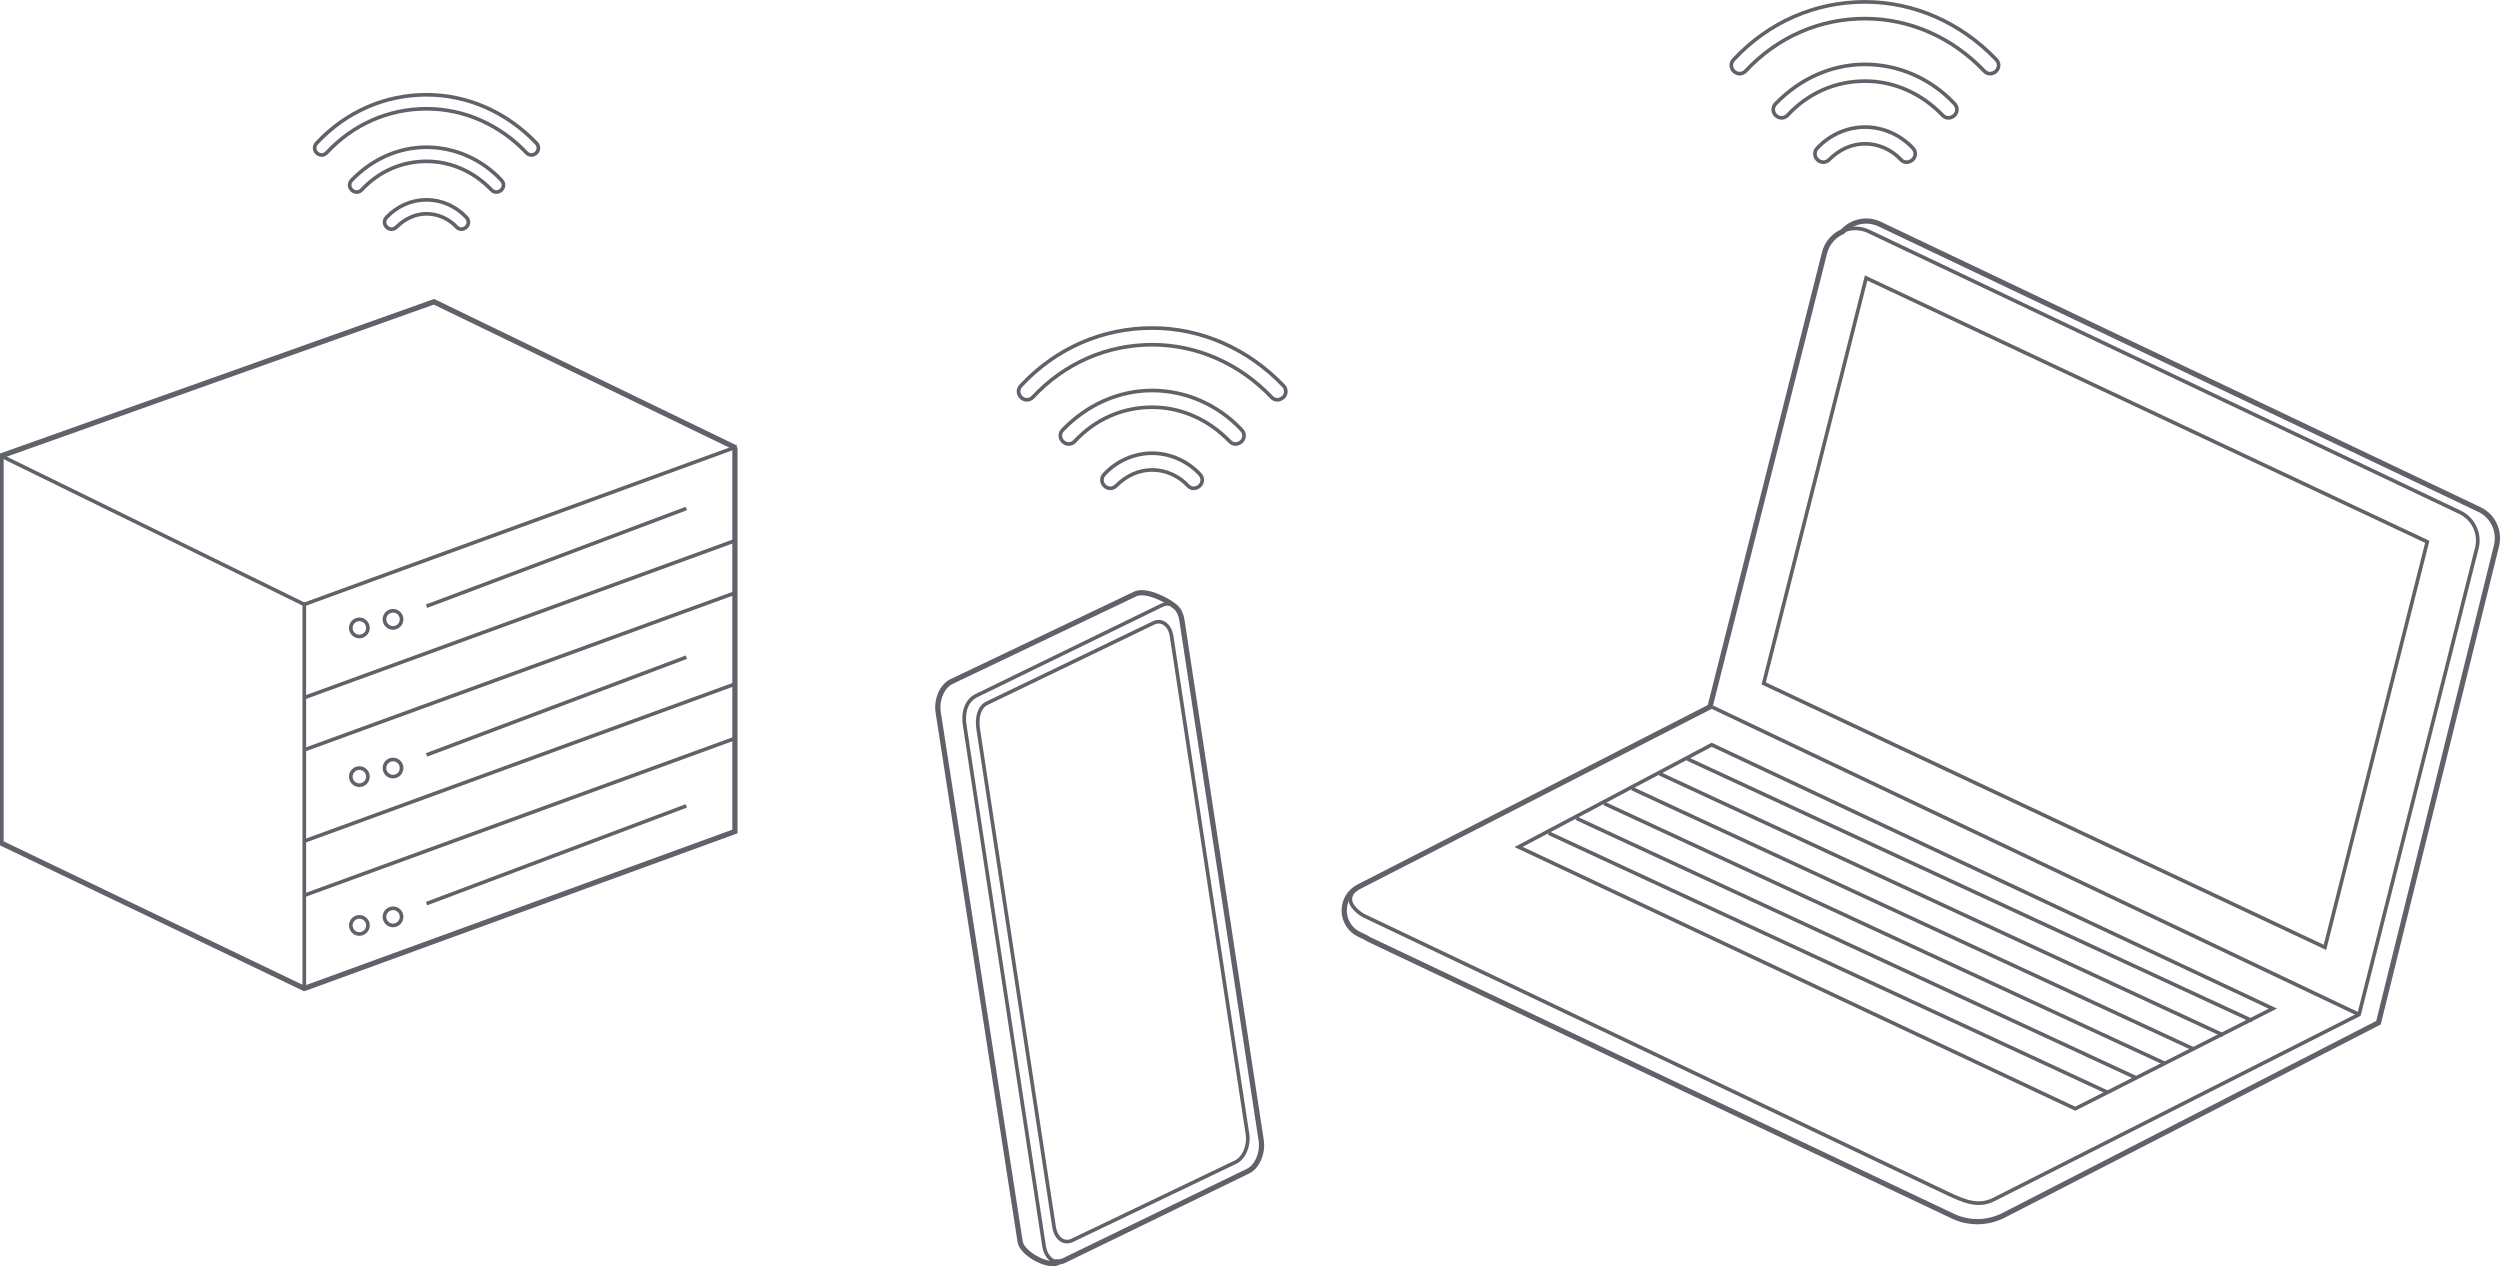 <?xml version="1.0" encoding="utf-8"?>
<!-- Generator: Adobe Illustrator 24.3.0, SVG Export Plug-In . SVG Version: 6.00 Build 0)  -->
<svg version="1.1" id="圖層_1" xmlns="http://www.w3.org/2000/svg" xmlns:xlink="http://www.w3.org/1999/xlink" x="0px" y="0px"
	 viewBox="0 0 239.24 121.19" style="enable-background:new 0 0 239.24 121.19;" xml:space="preserve">
<style type="text/css">
	.st0{clip-path:url(#SVGID_2_);fill:none;stroke:#606269;stroke-width:0.5;stroke-miterlimit:10;}
	.st1{fill:none;stroke:#606269;stroke-width:0.35;stroke-miterlimit:10;}
	.st2{clip-path:url(#SVGID_4_);fill:none;stroke:#606269;stroke-width:0.35;stroke-miterlimit:10;}
	.st3{clip-path:url(#SVGID_6_);fill:none;stroke:#606269;stroke-width:0.5;stroke-miterlimit:10;}
	.st4{clip-path:url(#SVGID_6_);fill:none;stroke:#606269;stroke-width:0.35;stroke-miterlimit:10;}
	.st5{clip-path:url(#SVGID_8_);fill:none;stroke:#606269;stroke-width:0.35;stroke-miterlimit:10;}
	.st6{clip-path:url(#SVGID_8_);}
	.st7{clip-path:url(#SVGID_10_);}
	.st8{clip-path:url(#SVGID_12_);}
	.st9{clip-path:url(#SVGID_14_);}
	.st10{clip-path:url(#SVGID_16_);fill:none;stroke:#606269;stroke-width:0.35;stroke-miterlimit:10;}
	.st11{clip-path:url(#SVGID_18_);}
	.st12{clip-path:url(#SVGID_20_);fill:none;stroke:#606269;stroke-width:0.35;stroke-miterlimit:10;}
	.st13{clip-path:url(#SVGID_22_);}
	.st14{clip-path:url(#SVGID_24_);fill:none;stroke:#606269;stroke-width:0.35;stroke-miterlimit:10;}
	.st15{clip-path:url(#SVGID_26_);}
	.st16{clip-path:url(#SVGID_28_);fill:none;stroke:#606269;stroke-width:0.35;stroke-miterlimit:10;}
	.st17{clip-path:url(#SVGID_30_);}
	.st18{clip-path:url(#SVGID_32_);fill:none;stroke:#606269;stroke-width:0.35;stroke-miterlimit:10;}
	.st19{clip-path:url(#SVGID_34_);}
	.st20{clip-path:url(#SVGID_36_);fill:none;stroke:#606269;stroke-width:0.35;stroke-miterlimit:10;}
</style>
<g>
	<defs>
		<rect id="SVGID_1_" width="239.24" height="121.19"/>
	</defs>
	<clipPath id="SVGID_2_">
		<use xlink:href="#SVGID_1_"  style="overflow:visible;"/>
	</clipPath>
	<path class="st0" d="M237.27,48.76l-57.38-27.31c-1.26-0.6-2.69-0.25-3.55,0.71c-0.83,0.36-1.5,1.08-1.74,2.04l-10.96,43.44
		l-33.61,17.22c-1.89,0.96-1.85,3.67,0.07,4.57l0.59,0.28c0.11,0.07,0.22,0.14,0.34,0.2l55.85,26.47c1.54,0.73,3.32,0.7,4.84-0.07
		l35.89-18.44l11.29-45.62C239.25,50.83,238.57,49.37,237.27,48.76z"/>
</g>
<polygon class="st1" points="222.49,90.66 168.78,65.4 178.58,26.6 232.28,51.85 "/>
<polygon class="st1" points="198.59,106.1 145.32,81.05 163.8,71.27 217.5,96.52 "/>
<g>
	<defs>
		<rect id="SVGID_3_" width="239.24" height="121.19"/>
	</defs>
	<clipPath id="SVGID_4_">
		<use xlink:href="#SVGID_3_"  style="overflow:visible;"/>
	</clipPath>
	<path class="st2" d="M65.68,77.12l-24.86,9.35 M65.68,62.89l-24.86,9.35 M65.68,48.66l-24.86,9.35 M0.11,43.63l29.01,14.21"/>
	<path class="st2" d="M38.43,59.27c0,0.45-0.37,0.82-0.82,0.82c-0.45,0-0.82-0.37-0.82-0.82c0-0.45,0.37-0.82,0.82-0.82
		C38.07,58.45,38.43,58.82,38.43,59.27"/>
	<path class="st2" d="M35.21,60.09c0,0.45-0.37,0.82-0.82,0.82c-0.45,0-0.82-0.37-0.82-0.82c0-0.45,0.37-0.82,0.82-0.82
		C34.84,59.27,35.21,59.64,35.21,60.09"/>
	<path class="st2" d="M38.43,73.5c0,0.45-0.37,0.82-0.82,0.82c-0.45,0-0.82-0.37-0.82-0.82s0.37-0.82,0.82-0.82
		C38.07,72.68,38.43,73.05,38.43,73.5"/>
	<path class="st2" d="M35.21,74.32c0,0.45-0.37,0.82-0.82,0.82c-0.45,0-0.82-0.37-0.82-0.82c0-0.45,0.37-0.82,0.82-0.82
		C34.84,73.5,35.21,73.87,35.21,74.32"/>
	<path class="st2" d="M38.43,87.74c0,0.45-0.37,0.82-0.82,0.82c-0.45,0-0.82-0.37-0.82-0.82c0-0.45,0.37-0.82,0.82-0.82
		C38.07,86.92,38.43,87.28,38.43,87.74"/>
	<path class="st2" d="M35.21,88.56c0,0.45-0.37,0.82-0.82,0.82c-0.45,0-0.82-0.37-0.82-0.82s0.37-0.82,0.82-0.82
		C34.84,87.74,35.21,88.1,35.21,88.56"/>
	<path class="st2" d="M44.17,21.93c-0.2,0-0.34-0.07-0.47-0.2c-0.74-0.8-1.81-1.27-2.88-1.27c-1.07,0-2.07,0.47-2.88,1.27
		c-0.27,0.27-0.67,0.27-0.94,0c-0.27-0.27-0.27-0.67,0-0.94c1-1.07,2.41-1.67,3.81-1.67c1.41,0,2.81,0.6,3.81,1.67
		c0.27,0.27,0.27,0.67,0,0.94C44.5,21.86,44.3,21.93,44.17,21.93z"/>
	<path class="st2" d="M47.51,18.38c-0.2,0-0.34-0.07-0.47-0.2c-1.67-1.74-3.88-2.74-6.22-2.74s-4.55,0.94-6.22,2.74
		c-0.27,0.27-0.67,0.27-0.94,0c-0.27-0.27-0.27-0.67,0-0.94c1.94-2.01,4.48-3.15,7.16-3.15s5.29,1.14,7.16,3.15
		c0.27,0.27,0.27,0.67,0,0.94C47.85,18.31,47.65,18.38,47.51,18.38z"/>
	<path class="st2" d="M50.86,14.83c-0.2,0-0.34-0.07-0.47-0.2c-2.54-2.68-5.95-4.22-9.57-4.22c-3.61,0-7.02,1.47-9.57,4.22
		c-0.27,0.27-0.67,0.27-0.94,0c-0.27-0.27-0.27-0.67,0-0.94c2.81-3.01,6.56-4.62,10.5-4.62c3.95,0,7.69,1.67,10.51,4.62
		c0.27,0.27,0.27,0.67,0,0.94C51.19,14.77,50.99,14.83,50.86,14.83z"/>
	<path class="st2" d="M182.47,15.52c-0.24,0-0.4-0.08-0.56-0.24c-0.88-0.96-2.16-1.52-3.43-1.52c-1.28,0-2.48,0.56-3.44,1.52
		c-0.32,0.32-0.8,0.32-1.12,0c-0.32-0.32-0.32-0.8,0-1.12c1.2-1.28,2.88-2,4.56-2c1.68,0,3.36,0.72,4.56,2
		c0.32,0.32,0.32,0.8,0,1.12C182.87,15.44,182.63,15.52,182.47,15.52z"/>
	<path class="st2" d="M186.47,11.28c-0.24,0-0.4-0.08-0.56-0.24c-2-2.08-4.63-3.28-7.43-3.28c-2.8,0-5.43,1.12-7.43,3.28
		c-0.32,0.32-0.8,0.32-1.12,0c-0.32-0.32-0.32-0.8,0-1.12c2.32-2.4,5.35-3.76,8.55-3.76c3.2,0,6.31,1.36,8.55,3.76
		c0.32,0.32,0.32,0.8,0,1.12C186.87,11.2,186.63,11.28,186.47,11.28z"/>
	<path class="st2" d="M190.46,7.05c-0.24,0-0.4-0.08-0.56-0.24c-3.04-3.2-7.11-5.03-11.43-5.03c-4.32,0-8.39,1.76-11.43,5.03
		c-0.32,0.32-0.8,0.32-1.12,0c-0.32-0.32-0.32-0.8,0-1.12c3.36-3.6,7.83-5.51,12.55-5.51c4.71,0,9.19,2,12.55,5.51
		c0.32,0.32,0.32,0.8,0,1.12C190.86,6.97,190.62,7.05,190.46,7.05z"/>
	<path class="st2" d="M114.25,46.73c-0.24,0-0.4-0.08-0.56-0.24c-0.88-0.96-2.16-1.52-3.44-1.52s-2.48,0.56-3.44,1.52
		c-0.32,0.32-0.8,0.32-1.12,0c-0.32-0.32-0.32-0.8,0-1.12c1.2-1.28,2.88-2,4.56-2s3.36,0.72,4.56,2c0.32,0.32,0.32,0.8,0,1.12
		C114.65,46.65,114.41,46.73,114.25,46.73z"/>
	<path class="st2" d="M118.25,42.49c-0.24,0-0.4-0.08-0.56-0.24c-2-2.08-4.63-3.28-7.43-3.28c-2.8,0-5.43,1.12-7.43,3.28
		c-0.32,0.32-0.8,0.32-1.12,0c-0.32-0.32-0.32-0.8,0-1.12c2.32-2.4,5.35-3.76,8.55-3.76c3.2,0,6.31,1.36,8.55,3.76
		c0.32,0.32,0.32,0.8,0,1.12C118.65,42.41,118.41,42.49,118.25,42.49z"/>
	<path class="st2" d="M122.25,38.26c-0.24,0-0.4-0.08-0.56-0.24c-3.04-3.2-7.11-5.03-11.43-5.03c-4.32,0-8.39,1.76-11.43,5.03
		c-0.32,0.32-0.8,0.32-1.12,0c-0.32-0.32-0.32-0.8,0-1.12c3.36-3.6,7.83-5.51,12.55-5.51c4.72,0,9.19,2,12.55,5.51
		c0.32,0.32,0.32,0.8,0,1.12C122.64,38.18,122.4,38.26,122.25,38.26z"/>
</g>
<polyline class="st1" points="70.33,51.74 70.33,42.82 29.11,57.84 "/>
<line class="st1" x1="29.12" y1="66.76" x2="70.33" y2="51.74"/>
<line class="st1" x1="29.12" y1="71.76" x2="70.33" y2="56.74"/>
<line class="st1" x1="29.12" y1="80.49" x2="70.33" y2="65.46"/>
<line class="st1" x1="29.12" y1="85.68" x2="70.33" y2="70.66"/>
<g>
	<defs>
		<rect id="SVGID_5_" width="239.24" height="121.19"/>
	</defs>
	<clipPath id="SVGID_6_">
		<use xlink:href="#SVGID_5_"  style="overflow:visible;"/>
	</clipPath>
	<path class="st3" d="M120.69,109.13l-7.59-49.81c-0.1-0.64-0.39-1.11-0.77-1.36c-0.64-0.53-2.64-1.57-3.65-1.14l-17.64,8.41
		c-0.88,0.42-1.45,1.74-1.26,2.93l7.84,50.65c0.18,1.19,2.68,2.45,3.56,2.04l0.02-0.09c0.19,0.01,0.39-0.03,0.6-0.12l17.66-8.58
		C120.31,111.64,120.87,110.32,120.69,109.13z"/>
	<path class="st4" d="M102.6,118.7l15.66-7.5c0.78-0.38,1.29-1.57,1.12-2.66l-7.26-47.65c-0.16-1.08-0.94-1.65-1.72-1.28
		l-15.94,7.68c-0.78,0.38-1.01,1.4-0.85,2.48l7.26,47.65C101.04,118.51,101.81,119.08,102.6,118.7z"/>
	<polyline class="st3" points="70.33,42.82 70.33,79.46 70.33,79.57 29.65,94.4 29.11,94.59 0.1,80.67 0.1,43.63 41.53,28.88 
		70.33,42.82 	"/>
</g>
<line class="st1" x1="29.12" y1="57.84" x2="29.12" y2="94.48"/>
<line class="st1" x1="163.86" y1="67.67" x2="225.76" y2="97.09"/>
<g>
	<defs>
		<rect id="SVGID_7_" width="239.24" height="121.19"/>
	</defs>
	<clipPath id="SVGID_8_">
		<use xlink:href="#SVGID_7_"  style="overflow:visible;"/>
	</clipPath>
	<path class="st5" d="M174.6,24.15c0.47-1.85,2.51-2.82,4.24-2l56.56,26.87c1.29,0.61,1.98,2.05,1.62,3.44l-11.27,44.63
		l-34.94,17.69c-1.51,0.77-2.88,0.16-4.42-0.56l-55.9-26.6c0,0-1.16-0.63-1.26-1.47c-0.14-1.08,1.66-1.71,1.66-1.71"/>
	<path class="st5" d="M112.76,58.38c-0.37-0.55-0.96-0.76-1.55-0.47l-17.84,8.69c-0.93,0.5-1.24,1.63-1.05,2.82l7.59,49.81
		c0.18,1.19,1.04,1.82,1.9,1.41"/>
	<g class="st6">
		<g>
			<defs>
				<rect id="SVGID_9_" x="148.13" y="72.46" width="67.46" height="32.24"/>
			</defs>
			<clipPath id="SVGID_10_">
				<use xlink:href="#SVGID_9_"  style="overflow:visible;"/>
			</clipPath>
			<g class="st7">
				<defs>
					<rect id="SVGID_11_" x="148.13" y="72.46" width="67.46" height="32.24"/>
				</defs>
				<clipPath id="SVGID_12_">
					<use xlink:href="#SVGID_11_"  style="overflow:visible;"/>
				</clipPath>
				<g class="st8">
					<g>
						<defs>
							<rect id="SVGID_13_" x="161.4" y="72.46" width="54.2" height="25.39"/>
						</defs>
						<clipPath id="SVGID_14_">
							<use xlink:href="#SVGID_13_"  style="overflow:visible;"/>
						</clipPath>
						<g class="st9">
							<defs>
								<rect id="SVGID_15_" x="161.4" y="72.46" width="54.2" height="25.39"/>
							</defs>
							<clipPath id="SVGID_16_">
								<use xlink:href="#SVGID_15_"  style="overflow:visible;"/>
							</clipPath>
							<line class="st10" x1="161.47" y1="72.62" x2="215.53" y2="97.68"/>
						</g>
					</g>
				</g>
				<g class="st8">
					<g>
						<defs>
							<rect id="SVGID_17_" x="158.74" y="73.88" width="54.09" height="25.33"/>
						</defs>
						<clipPath id="SVGID_18_">
							<use xlink:href="#SVGID_17_"  style="overflow:visible;"/>
						</clipPath>
						<g class="st11">
							<defs>
								<rect id="SVGID_19_" x="158.74" y="73.88" width="54.09" height="25.33"/>
							</defs>
							<clipPath id="SVGID_20_">
								<use xlink:href="#SVGID_19_"  style="overflow:visible;"/>
							</clipPath>
							<line class="st12" x1="158.82" y1="74.04" x2="212.76" y2="99.06"/>
						</g>
					</g>
				</g>
				<g class="st8">
					<g>
						<defs>
							<rect id="SVGID_21_" x="156.09" y="75.3" width="53.97" height="25.28"/>
						</defs>
						<clipPath id="SVGID_22_">
							<use xlink:href="#SVGID_21_"  style="overflow:visible;"/>
						</clipPath>
						<g class="st13">
							<defs>
								<rect id="SVGID_23_" x="156.09" y="75.3" width="53.97" height="25.28"/>
							</defs>
							<clipPath id="SVGID_24_">
								<use xlink:href="#SVGID_23_"  style="overflow:visible;"/>
							</clipPath>
							<line class="st14" x1="156.17" y1="75.46" x2="209.99" y2="100.42"/>
						</g>
					</g>
				</g>
				<g class="st8">
					<g>
						<defs>
							<rect id="SVGID_25_" x="153.44" y="76.73" width="53.85" height="25.23"/>
						</defs>
						<clipPath id="SVGID_26_">
							<use xlink:href="#SVGID_25_"  style="overflow:visible;"/>
						</clipPath>
						<g class="st15">
							<defs>
								<rect id="SVGID_27_" x="153.44" y="76.73" width="53.85" height="25.23"/>
							</defs>
							<clipPath id="SVGID_28_">
								<use xlink:href="#SVGID_27_"  style="overflow:visible;"/>
							</clipPath>
							<line class="st16" x1="153.51" y1="76.89" x2="207.22" y2="101.79"/>
						</g>
					</g>
				</g>
				<g class="st8">
					<g>
						<defs>
							<rect id="SVGID_29_" x="150.79" y="78.15" width="53.74" height="25.17"/>
						</defs>
						<clipPath id="SVGID_30_">
							<use xlink:href="#SVGID_29_"  style="overflow:visible;"/>
						</clipPath>
						<g class="st17">
							<defs>
								<rect id="SVGID_31_" x="150.79" y="78.15" width="53.74" height="25.17"/>
							</defs>
							<clipPath id="SVGID_32_">
								<use xlink:href="#SVGID_31_"  style="overflow:visible;"/>
							</clipPath>
							<line class="st18" x1="150.86" y1="78.31" x2="204.45" y2="103.16"/>
						</g>
					</g>
				</g>
				<g class="st8">
					<g>
						<defs>
							<rect id="SVGID_33_" x="148.13" y="79.58" width="53.62" height="25.12"/>
						</defs>
						<clipPath id="SVGID_34_">
							<use xlink:href="#SVGID_33_"  style="overflow:visible;"/>
						</clipPath>
						<g class="st19">
							<defs>
								<rect id="SVGID_35_" x="148.13" y="79.58" width="53.62" height="25.12"/>
							</defs>
							<clipPath id="SVGID_36_">
								<use xlink:href="#SVGID_35_"  style="overflow:visible;"/>
							</clipPath>
							<line class="st20" x1="148.21" y1="79.73" x2="201.68" y2="104.53"/>
						</g>
					</g>
				</g>
			</g>
		</g>
	</g>
</g>
</svg>
